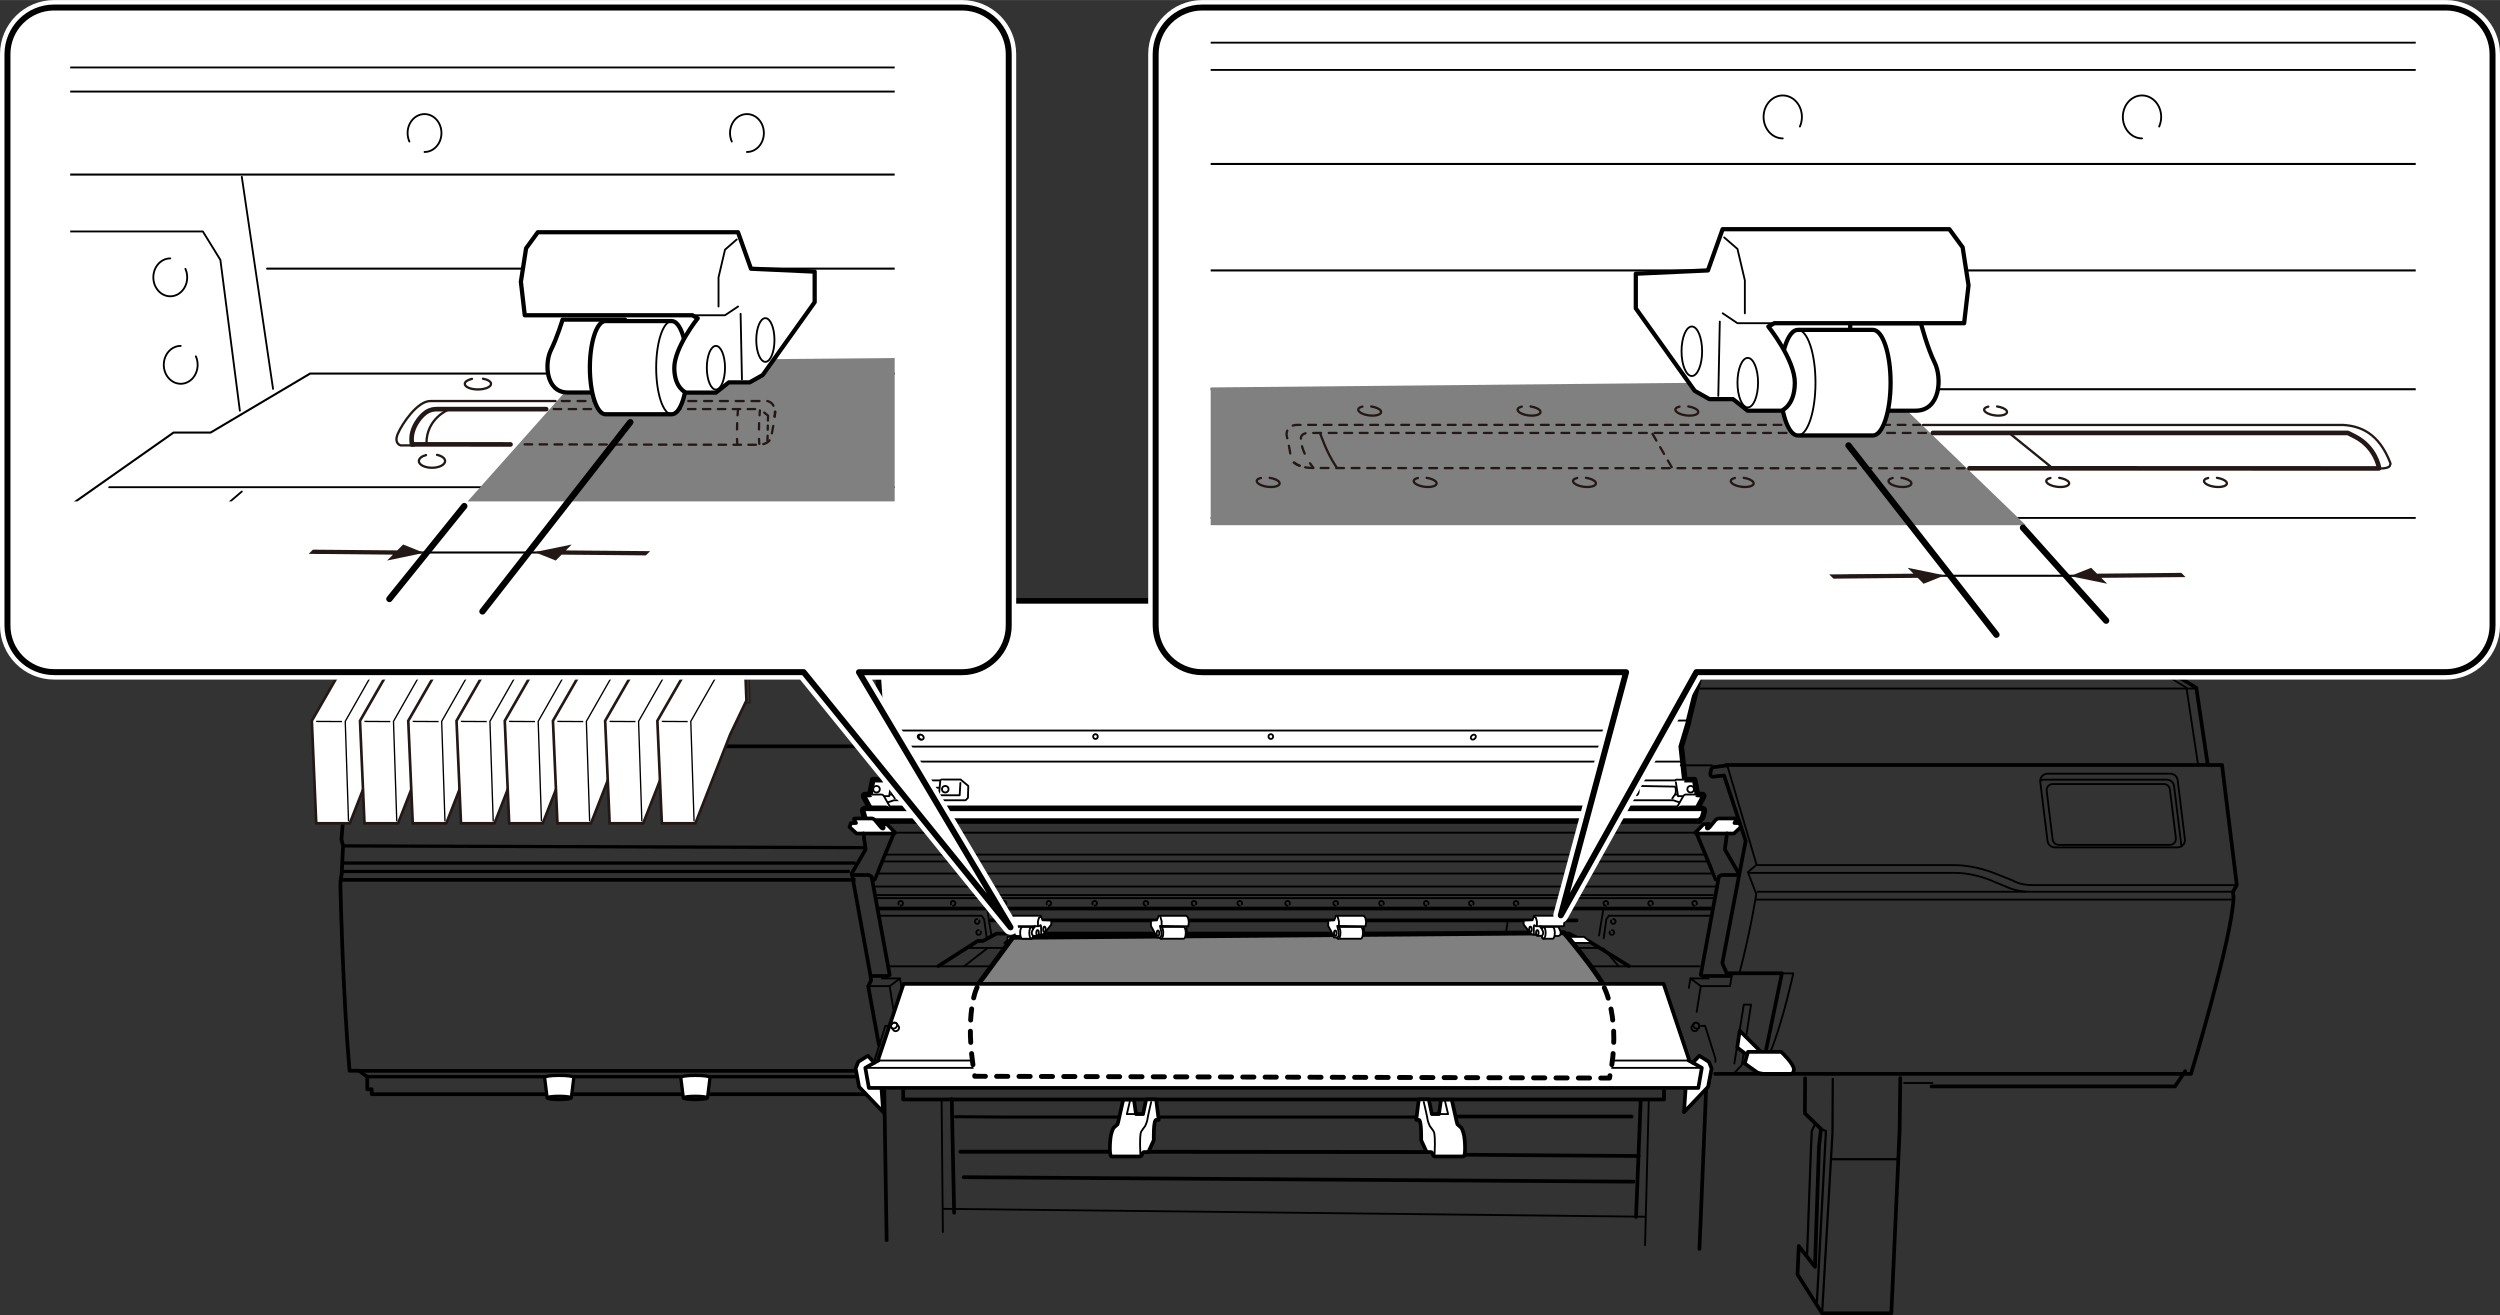 <?xml version="1.0" encoding="UTF-8"?>
<svg xmlns="http://www.w3.org/2000/svg" width="118.25mm" height="62.21mm" xmlns:xlink="http://www.w3.org/1999/xlink" viewBox="0 0 335.2 176.33">
  <rect x="0" y="0" width="335.2" height="176.33" fill="#333333" stroke="none"/>
  <defs>
    <style>
      .cls-1, .cls-2, .cls-3, .cls-4, .cls-5, .cls-6, .cls-7, .cls-8, .cls-9, .cls-10, .cls-11, .cls-12, .cls-13, .cls-14, .cls-15, .cls-16, .cls-17, .cls-18, .cls-19, .cls-20, .cls-21, .cls-22, .cls-23, .cls-24, .cls-25, .cls-26 {
        fill: none;
      }

      .cls-1, .cls-4, .cls-6, .cls-7, .cls-8, .cls-12, .cls-27, .cls-15, .cls-16, .cls-17, .cls-18, .cls-23, .cls-26 {
        stroke: #231815;
      }

      .cls-1, .cls-5 {
        stroke-width: .18px;
      }

      .cls-1, .cls-5, .cls-27, .cls-19, .cls-20, .cls-22, .cls-28, .cls-24, .cls-29 {
        stroke-miterlimit: 10;
      }

      .cls-2, .cls-3, .cls-4, .cls-6, .cls-30, .cls-7, .cls-8, .cls-9, .cls-31, .cls-11, .cls-32, .cls-12, .cls-13, .cls-14, .cls-15, .cls-16, .cls-17, .cls-18, .cls-33, .cls-34, .cls-20, .cls-21, .cls-28, .cls-23, .cls-35, .cls-36, .cls-25, .cls-37, .cls-26 {
        stroke-linecap: round;
      }

      .cls-2, .cls-3, .cls-4, .cls-6, .cls-30, .cls-7, .cls-8, .cls-9, .cls-31, .cls-11, .cls-32, .cls-12, .cls-13, .cls-14, .cls-15, .cls-16, .cls-17, .cls-18, .cls-33, .cls-34, .cls-21, .cls-23, .cls-35, .cls-36, .cls-25, .cls-37, .cls-26 {
        stroke-linejoin: round;
      }

      .cls-2, .cls-3, .cls-5, .cls-30, .cls-9, .cls-11, .cls-32, .cls-13, .cls-14, .cls-33, .cls-34, .cls-19, .cls-20, .cls-21, .cls-22, .cls-28, .cls-35, .cls-24, .cls-36, .cls-25, .cls-37, .cls-29 {
        stroke: #000;
      }

      .cls-2, .cls-34 {
        stroke-width: .75px;
      }

      .cls-38, .cls-35 {
        fill: gray;
      }

      .cls-3 {
        stroke-width: .41px;
      }

      .cls-4 {
        stroke-width: .62px;
      }

      .cls-6 {
        stroke-dasharray: 1 1;
      }

      .cls-6, .cls-7, .cls-8, .cls-12, .cls-15, .cls-16, .cls-17, .cls-18, .cls-23, .cls-26 {
        stroke-width: .31px;
      }

      .cls-30, .cls-31, .cls-32, .cls-27, .cls-33, .cls-34, .cls-36, .cls-37, .cls-29 {
        fill: #fff;
      }

      .cls-30, .cls-21 {
        stroke-width: .5px;
      }

      .cls-7 {
        stroke-dasharray: 1.04 1.04;
      }

      .cls-8 {
        stroke-dasharray: 1.03 1.03;
      }

      .cls-9 {
        stroke-width: .52px;
      }

      .cls-31 {
        stroke: #fff;
        stroke-width: 2px;
      }

      .cls-11, .cls-20, .cls-36 {
        stroke-width: .28px;
      }

      .cls-39 {
        clip-path: url(#clippath-1);
      }

      .cls-32 {
        stroke-dasharray: 1.5;
      }

      .cls-32, .cls-35 {
        stroke-width: .66px;
      }

      .cls-12 {
        stroke-dasharray: .84 .84;
      }

      .cls-13, .cls-33 {
        stroke-width: .25px;
      }

      .cls-27 {
        stroke-width: .36px;
      }

      .cls-14 {
        stroke-width: .8px;
      }

      .cls-40 {
        fill: #231815;
      }

      .cls-15 {
        stroke-dasharray: 1.06 1.06;
      }

      .cls-16 {
        stroke-dasharray: .54 .54;
      }

      .cls-17 {
        stroke-dasharray: 1.04 1.04;
      }

      .cls-19, .cls-25 {
        stroke-width: .3px;
      }

      .cls-22, .cls-29 {
        stroke-width: .44px;
      }

      .cls-28 {
        fill: #b3b3b3;
        stroke-width: .85px;
      }

      .cls-23 {
        stroke-dasharray: 1 1;
      }

      .cls-24 {
        stroke-width: .27px;
      }

      .cls-37 {
        stroke-width: .57px;
      }

      .cls-41 {
        clip-path: url(#clippath);
      }

      .cls-26 {
        stroke-dasharray: 1.04 1.04;
      }
    </style>
    <clipPath id="clippath">
      <rect class="cls-10" x="9.41" y="8.69" width="110.55" height="58.53"/>
    </clipPath>
    <clipPath id="clippath-1">
      <rect class="cls-10" x="162.33" y="4.5" width="161.57" height="65.91"/>
    </clipPath>
  </defs>
  <g id="_レイヤー_3" data-name="レイヤー 3">
    <path class="cls-21" d="M47.36,75.63l.58,24.44h-1.14l-1.02,12.5.22.79-.19,3.91s-.17.53-.17,1.3.34,14.92,1.23,24.99h1.25l1.12.8v1.68h.6v.66h67.44"/>
    <line class="cls-21" x1="119.15" y1="81.44" x2="119.03" y2="75.77"/>
    <line class="cls-22" x1="45.81" y1="116.84" x2="113.94" y2="116.84"/>
    <line class="cls-22" x1="45.75" y1="117.96" x2="114" y2="117.96"/>
    <line class="cls-22" x1="114.72" y1="117.96" x2="45.95" y2="117.96"/>
    <line class="cls-22" x1="115.93" y1="113.65" x2="46.02" y2="113.41"/>
    <line class="cls-22" x1="45.91" y1="115.71" x2="114.72" y2="115.71"/>
    <line class="cls-21" x1="118.49" y1="100.06" x2="47.94" y2="100.06"/>
    <line class="cls-21" x1="48.12" y1="143.57" x2="117.13" y2="143.57"/>
    <line class="cls-22" x1="49.23" y1="144.36" x2="117.13" y2="144.36"/>
    <path class="cls-29" d="M76.6,147.2c0,.12-.73.22-1.62.22s-1.62-.1-1.62-.22l-.34-2.75c0-.15.88-.27,1.96-.27s1.96.12,1.96.27l-.34,2.75Z"/>
    <path class="cls-22" d="M73.35,147.2c0-.12.73-.22,1.62-.22s1.62.1,1.62.22"/>
    <path class="cls-29" d="M94.86,147.2c0,.12-.73.22-1.62.22s-1.62-.1-1.62-.22l-.34-2.75c0-.15.88-.27,1.96-.27s1.96.12,1.96.27l-.34,2.75Z"/>
    <path class="cls-22" d="M91.61,147.2c0-.12.73-.22,1.62-.22s1.62.1,1.62.22"/>
    <polyline class="cls-21" points="125.82 129.52 131.08 126.16 131.77 126.16 133.62 125.17 149.11 125.17"/>
    <polyline class="cls-21" points="218.39 129.52 212.99 126.16 212.29 126.16 210.39 125.17 149.11 125.17"/>
    <polygon class="cls-33" points="136.16 126.42 142.57 126.42 142.95 125.61 136.72 125.61 136.16 126.42"/>
    <polygon class="cls-33" points="135.71 126.42 142.12 126.42 142.51 125.61 136.27 125.61 135.71 126.42"/>
    <polyline class="cls-21" points="132.82 123.4 140.91 123.4 163.7 123.4 211.39 123.4"/>
    <polyline class="cls-33" points="117.55 120.41 145.11 120.41 159.51 120.41 229.66 120.41"/>
    <polyline class="cls-13" points="117.22 118.86 144.38 118.86 160.23 118.86 229.99 118.86"/>
    <polygon class="cls-33" points="183.54 126.42 177.13 126.42 176.74 125.61 182.98 125.61 183.54 126.42"/>
    <polyline class="cls-13" points="227.86 129.56 156.86 129.56 138.47 129.56 119.14 129.56"/>
    <polyline class="cls-33" points="214.33 127.09 163.12 127.09 140.28 127.09 129.88 127.09"/>
    <polyline class="cls-30" points="229.37 121.81 158.85 121.81 145.76 121.81 117.84 121.81"/>
    <polyline class="cls-33" points="229.66 120 159.51 120 145.11 120 117.55 120"/>
    <polyline class="cls-13" points="229.51 117.12 160.38 117.12 144.24 117.12 117.69 117.12"/>
    <polyline class="cls-21" points="292.99 143.62 291.62 145.66 258.98 145.66"/>
    <polyline class="cls-21" points="222.76 86 284.3 86 294.48 92.21 296.02 102.56"/>
    <line class="cls-13" x1="221.59" y1="92.31" x2="294.31" y2="92.31"/>
    <polyline class="cls-13" points="283.2 86.03 293.16 92.21 294.7 102.42"/>
    <line class="cls-13" x1="228" y1="89.6" x2="289.06" y2="89.6"/>
    <path class="cls-21" d="M231.46,102.56h66.47l1.98,16.1-.51.89.07.82c-.15,5.22-5.7,23.61-5.7,23.61h-63.81"/>
    <path class="cls-13" d="M299.9,118.67h-27.33c-1.83,0-2.64-.6-2.64-.6l-2.64-1.04s-2.49-1.04-5.2-1.04h-26.48"/>
    <path class="cls-13" d="M299.39,119.56h-27.25c-1.61,0-2.78-.52-2.78-.52l-1.98-.82s-2.42-1.19-5.28-1.19h-27.54"/>
    <line class="cls-13" x1="271.55" y1="119.56" x2="235.67" y2="119.56"/>
    <line class="cls-13" x1="235.52" y1="120.61" x2="299.17" y2="120.61"/>
    <path class="cls-13" d="M292.95,112.49l-.97-7.89c-.06-.5-.48-.87-.97-.87h-16.48c-.59,0-1.05.53-.97,1.12l.97,7.89c.06.5.48.87.97.87h16.48c.59,0,1.05-.53.97-1.12Z"/>
    <path class="cls-13" d="M291.74,112.34l-.8-6.5c-.05-.41-.39-.72-.8-.72h-14.92c-.49,0-.86.43-.8.93l.8,6.5c.05.41.39.72.8.72h14.92c.49,0,.86-.43.8-.93Z"/>
    <path class="cls-13" d="M292.47,113.47c0-.06,0-.12,0-.18l-.97-7.89c-.06-.5-.48-.87-.97-.87h-16.48c-.15,0-.29.03-.41.09"/>
    <polyline class="cls-21" points="114.25 117.31 116.68 130.58 116.8 131.44 116.41 132.23 117.84 140.07"/>
    <polyline class="cls-13" points="232.54 142.58 233.81 134.69 234.78 134.69 233.55 142.77 232.54 143.87"/>
    <polygon class="cls-30" points="236.49 141.4 233.26 138.19 232.93 140.44 235.26 142.25 236.49 141.4"/>
    <path class="cls-21" d="M231.59,102.61s-1.55.22-1.84.25-.31.3-.41.76.27.52.27.52l1.55-.17,2.9,8.76-3.13,16.41.59,1.35h7.4l-2.18,10.55,1.38,2.88.88.07h.39"/>
    <line class="cls-21" x1="257.74" y1="85.95" x2="180.89" y2="85.95"/>
    <g>
      <path class="cls-34" d="M116.63,108.34l-.8-1.5s-.12-.32.15-.32h.65l.39-1.99h1.31l.48-4.43h-.39l-.07-.32-.4-1.55s-.11-.3.29-.3l-1.13-16.68c-.11-.34.14-.69.5-.69h65.19s46.94,0,46.94,0c.35,0,.6.35.5.69l-3.81,15.3-.04.32-.97,3.23.48,4.43h1.31s.39,1.99.39,1.99h.65c.27,0,.15.32.15.32l-.8,1.5"/>
      <path class="cls-34" d="M227.9,110.08h-41.81s-52.94,0-52.94,0h-17.06l-.15-.41-.25-.89s-.15-.41.44-.41h72.5s38.86,0,39.44,0,.44.41.44.41l-.25.89s-.43.33-.35.41Z"/>
      <path class="cls-33" d="M118.32,104.53h1.14l.19.1h6.43l.17-.12h2.54l1.04.86-.05,1.6-.31.32h-9.62s-.7.27-.8.25"/>
      <path class="cls-33" d="M116.63,106.52h1.52c.15,0,.29.08.37.22l.89,1.58"/>
      <polyline class="cls-33" points="118.52 106.74 119.22 106.74 119.51 104.88"/>
      <polyline class="cls-33" points="126.08 104.63 125.89 106.62 128.67 106.62 128.77 104.97"/>
      <path class="cls-33" d="M124.87,105.52s0-.15-.29-.15-4.9.09-4.9.09c0,0-.18-.04-.18.53s.24.69.24.69l.24.37"/>
      <path class="cls-33" d="M124.75,105.37s-.27.12-.27.61.22.76.48.59"/>
      <line class="cls-33" x1="124.68" y1="105.61" x2="125.89" y2="105.61"/>
      <line class="cls-33" x1="124.7" y1="106.43" x2="125.87" y2="106.43"/>
      <line class="cls-33" x1="119.36" y1="106.52" x2="119.55" y2="106.52"/>
      <ellipse class="cls-33" cx="117.52" cy="105.81" rx=".44" ry=".44"/>
      <ellipse class="cls-33" cx="126.74" cy="105.81" rx=".44" ry=".44"/>
      <path class="cls-33" d="M118.81,100.1h102.31s1.02-2.98,1.02-2.98c0,0,.25-.52,1.05-.52h3.05"/>
      <ellipse class="cls-33" cx="123.38" cy="98.83" rx=".29" ry=".37" transform="translate(-33.41 118.95) rotate(-46.01)"/>
      <ellipse class="cls-33" cx="123.51" cy="98.83" rx=".29" ry=".37" transform="translate(-33.37 119.05) rotate(-46.01)"/>
      <path class="cls-33" d="M225.89,104.53h-1.14s-.19.1-.19.1h-6.43s-.17-.12-.17-.12h-2.54s-1.04.86-1.04.86l.05,1.6.31.32h9.62s.7.27.8.25"/>
      <path class="cls-33" d="M227.58,106.52h-1.52c-.15,0-.29.08-.37.22l-.89,1.58"/>
      <polyline class="cls-33" points="225.69 106.74 224.99 106.74 224.7 104.88"/>
      <polyline class="cls-33" points="218.12 104.63 218.32 106.62 215.54 106.62 215.44 104.97"/>
      <path class="cls-33" d="M219.33,105.52s0-.15.29-.15,4.9.09,4.9.09c0,0,.18-.04.18.53,0,.57-.24.69-.24.69l-.24.37"/>
      <path class="cls-33" d="M219.45,105.37s.27.12.27.61-.22.76-.48.59"/>
      <line class="cls-33" x1="219.53" y1="105.61" x2="218.32" y2="105.61"/>
      <line class="cls-33" x1="219.5" y1="106.43" x2="218.34" y2="106.43"/>
      <line class="cls-33" x1="224.85" y1="106.52" x2="224.65" y2="106.52"/>
      <ellipse class="cls-33" cx="226.68" cy="105.81" rx=".44" ry=".44"/>
      <ellipse class="cls-33" cx="217.47" cy="105.81" rx=".44" ry=".44"/>
      <polyline class="cls-33" points="225.46 102.11 172.96 102.11 146.29 102.11 118.74 102.11"/>
      <ellipse class="cls-33" cx="219.66" cy="98.83" rx=".37" ry=".29" transform="translate(-7.02 180.28) rotate(-43.99)"/>
      <ellipse class="cls-33" cx="197.54" cy="98.83" rx=".37" ry=".29" transform="translate(-13.22 164.92) rotate(-43.99)"/>
      <ellipse class="cls-33" cx="170.39" cy="98.75" rx=".31" ry=".32"/>
      <ellipse class="cls-33" cx="146.88" cy="98.75" rx=".31" ry=".32"/>
      <polyline class="cls-33" points="118.24 97.94 147.34 97.94 221.76 97.94"/>
    </g>
    <polygon class="cls-33" points="134.67 126.42 141.07 126.42 141.93 125.61 135.69 125.61 134.67 126.42"/>
    <path class="cls-30" d="M114.07,110.36l.7-.02-.24-.44s-.15-.17.15-.17h2.18c.27,0,.48.25.48.25,0,0,.58.71.8.96s.46.15.29-.12-.19-.37-.19-.37l.7.07,1.09,1.13-.17.1h-5.01l-.94-.86.17-.52Z"/>
    <polyline class="cls-13" points="117.33 142.36 117.33 141.92 118.71 137.54 119.22 137.54"/>
    <line class="cls-13" x1="126.25" y1="147.45" x2="126.42" y2="165.18"/>
    <line class="cls-21" x1="118.56" y1="145.98" x2="118.88" y2="166.26"/>
    <line class="cls-21" x1="127.61" y1="147.34" x2="127.93" y2="162.6"/>
    <line class="cls-33" x1="132.35" y1="127.16" x2="129.3" y2="129.52"/>
    <polyline class="cls-30" points="119.84 111.74 117.29 117.9 117.04 117.9"/>
    <polyline class="cls-21" points="114.25 117.31 116.5 117.31 116.86 117.53 119.29 130.7 119.07 130.85 116.75 130.85"/>
    <polyline class="cls-21" points="115.77 111.74 116.06 113.88 114.21 117.09"/>
    <polyline class="cls-13" points="118.38 115.5 143 115.5 161.61 115.5 228.83 115.5"/>
    <polyline class="cls-13" points="120.01 111.64 142.24 111.64 162.37 111.64 227.19 111.64"/>
    <polyline class="cls-13" points="117.87 122.77 131.62 122.77 131.95 123.25 132.31 125.79"/>
    <line class="cls-13" x1="132.93" y1="125.43" x2="132.35" y2="121.85"/>
    <path class="cls-13" d="M120.48,121.25s-.03-.09-.03-.14c0-.18.14-.32.31-.32s.31.14.31.32-.14.32-.31.32"/>
    <path class="cls-13" d="M134.35,121.25s-.03-.09-.03-.14c0-.18.14-.32.31-.32s.31.14.31.32-.14.32-.31.32"/>
    <path class="cls-13" d="M131.3,123.4s.03.09.03.14c0,.18-.14.32-.31.32s-.31-.14-.31-.32c0-.18.14-.32.31-.32"/>
    <path class="cls-13" d="M131.49,124.88s.03.09.03.14c0,.18-.14.32-.31.32s-.31-.14-.31-.32c0-.18.14-.32.31-.32"/>
    <path class="cls-13" d="M140.35,121.25s-.03-.09-.03-.14c0-.18.14-.32.31-.32s.31.14.31.32-.14.32-.31.32"/>
    <path class="cls-13" d="M146.49,121.25s-.03-.09-.03-.14c0-.18.14-.32.31-.32s.31.14.31.32-.14.32-.31.32"/>
    <path class="cls-13" d="M127.51,121.25s-.03-.09-.03-.14c0-.18.14-.32.31-.32s.31.14.31.32-.14.32-.31.32"/>
    <path class="cls-13" d="M227.49,121.25s.03-.09.03-.14c0-.18-.14-.32-.31-.32s-.31.14-.31.32c0,.18.14.32.31.32"/>
    <path class="cls-13" d="M221.59,121.25s.03-.09.03-.14c0-.18-.14-.32-.31-.32s-.31.14-.31.32c0,.18.14.32.31.32"/>
    <path class="cls-13" d="M215.59,121.25s.03-.09.03-.14c0-.18-.14-.32-.31-.32s-.31.14-.31.32c0,.18.14.32.31.32"/>
    <path class="cls-13" d="M209.45,121.25s.03-.09.03-.14c0-.18-.14-.32-.31-.32s-.31.14-.31.32c0,.18.14.32.31.32"/>
    <path class="cls-13" d="M203.55,121.25s.03-.09.03-.14c0-.18-.14-.32-.31-.32s-.31.14-.31.32.14.32.31.32"/>
    <path class="cls-13" d="M197.55,121.25s.03-.09.03-.14c0-.18-.14-.32-.31-.32s-.31.14-.31.32.14.32.31.32"/>
    <path class="cls-13" d="M191.51,121.25s.03-.09.03-.14c0-.18-.14-.32-.31-.32s-.31.14-.31.32.14.32.31.32"/>
    <path class="cls-13" d="M185.51,121.25s.03-.09.03-.14c0-.18-.14-.32-.31-.32s-.31.14-.31.32.14.32.31.32"/>
    <path class="cls-13" d="M179.37,121.25s.03-.09.03-.14c0-.18-.14-.32-.31-.32s-.31.14-.31.32c0,.18.14.32.31.32"/>
    <path class="cls-13" d="M172.92,121.25s.03-.09.03-.14c0-.18-.14-.32-.31-.32s-.31.14-.31.32c0,.18.14.32.31.32"/>
    <path class="cls-13" d="M166.51,121.25s.03-.09.03-.14c0-.18-.14-.32-.31-.32s-.31.14-.31.32.14.32.31.32"/>
    <path class="cls-13" d="M160.37,121.25s.03-.09.03-.14c0-.18-.14-.32-.31-.32s-.31.14-.31.32c0,.18.14.32.31.32"/>
    <path class="cls-13" d="M153.92,121.25s.03-.09.03-.14c0-.18-.14-.32-.31-.32s-.31.14-.31.32c0,.18.14.32.31.32"/>
    <polyline class="cls-13" points="116.53 132.21 119.29 132.21 120.67 131.18 118.24 131.18"/>
    <line class="cls-13" x1="120.67" y1="131.18" x2="120.88" y2="132.44"/>
    <line class="cls-13" x1="119.29" y1="132.21" x2="119.83" y2="135.65"/>
    <polygon class="cls-33" points="188.29 126.42 181.88 126.42 181.49 125.61 187.73 125.61 188.29 126.42"/>
    <polygon class="cls-33" points="213.42 126.42 208.53 126.42 207.67 125.61 212.39 125.61 213.42 126.42"/>
    <polygon class="cls-33" points="208.87 126.42 203.98 126.42 203.12 125.61 207.84 125.61 208.87 126.42"/>
    <polygon class="cls-33" points="204.33 126.42 199.43 126.42 198.58 125.61 203.3 125.61 204.33 126.42"/>
    <polygon class="cls-33" points="163.31 126.42 156.9 126.42 156.52 125.61 162.75 125.61 163.31 126.42"/>
    <polygon class="cls-33" points="141.34 126.42 135.08 126.42 135.1 125.61 141.34 125.61 141.34 126.42"/>
    <path class="cls-30" d="M233.26,110.36l-.7-.02.24-.44s.15-.17-.15-.17h-2.18c-.27,0-.48.25-.48.25,0,0-.58.71-.8.96s-.46.15-.29-.12.19-.37.19-.37l-.7.07-1.09,1.13.17.1h5.01s.94-.86.94-.86l-.17-.52Z"/>
    <polyline class="cls-13" points="230 142.36 230 141.92 228.62 137.54 228.11 137.54"/>
    <polyline class="cls-21" points="223.11 145.98 223.11 147.41 153.93 147.41 141.4 147.41 121.1 147.41 121.1 145.98"/>
    <line class="cls-13" x1="221.07" y1="147.45" x2="220.57" y2="166.95"/>
    <line class="cls-21" x1="228.76" y1="145.98" x2="227.86" y2="167.44"/>
    <line class="cls-13" x1="220.57" y1="163.13" x2="126.42" y2="162.07"/>
    <line class="cls-21" x1="219.98" y1="147.6" x2="219.36" y2="163.16"/>
    <polyline class="cls-3" points="189.75 149.77 147.01 149.77 134.95 149.77 128.11 149.72"/>
    <line class="cls-13" x1="191.55" y1="154.13" x2="191.55" y2="147.49"/>
    <line class="cls-21" x1="195.36" y1="149.7" x2="218.77" y2="149.7"/>
    <line class="cls-21" x1="219.7" y1="154.99" x2="196.5" y2="154.82"/>
    <polyline class="cls-9" points="191.26 154.46 149.92 154.42 139.76 154.42 128.77 154.42"/>
    <line class="cls-21" x1="219.03" y1="158.43" x2="129.21" y2="157.83"/>
    <line class="cls-33" x1="214.98" y1="127.16" x2="217.04" y2="129.56"/>
    <polyline class="cls-30" points="227.48 111.74 230.03 117.9 230.29 117.9"/>
    <polyline class="cls-21" points="233.08 117.31 230.83 117.31 230.47 117.53 228.04 130.7 228.26 130.85 232.06 130.85"/>
    <polyline class="cls-21" points="231.56 111.74 231.27 113.88 233.12 117.09"/>
    <polyline class="cls-13" points="228.43 114.58 161.72 114.58 142.89 114.58 118.78 114.58"/>
    <path class="cls-13" d="M231.59,102.61l3.93,13.33-1.16.98,1.12,2.95s-.69,4.61-2.23,10.5"/>
    <polyline class="cls-13" points="229.45 122.77 215.71 122.77 215.38 123.25 215.02 125.79"/>
    <line class="cls-13" x1="214.4" y1="125.43" x2="214.98" y2="121.85"/>
    <path class="cls-13" d="M216.03,123.4s-.03.09-.03.14c0,.18.14.32.31.32s.31-.14.31-.32c0-.18-.14-.32-.31-.32"/>
    <path class="cls-13" d="M215.84,124.88s-.03.09-.03.14c0,.18.14.32.31.32s.31-.14.31-.32c0-.18-.14-.32-.31-.32"/>
    <line class="cls-13" x1="202.17" y1="123.42" x2="201.92" y2="125.09"/>
    <polyline class="cls-13" points="231.96 132.21 228.04 132.21 226.66 131.18 229.09 131.18"/>
    <line class="cls-13" x1="226.66" y1="131.18" x2="226.44" y2="132.44"/>
    <line class="cls-13" x1="228.04" y1="132.21" x2="227.49" y2="135.65"/>
    <g>
      <path class="cls-30" d="M193.21,147.45l-.28,1.92h-.94s-.42-1.97-.42-1.97h-1.34s-.34,2.74-.34,2.74h.33c.4,0,.33,2.73.33,2.73l.73,1.59h.58c.25,0,.22.59.51.59s3.48,0,3.84,0,.22-2.29.07-2.91-.33-.92-.33-.92l-.54-.48-.11-.41-.65-2.9-1.43.02Z"/>
      <polyline class="cls-13" points="192.93 149.37 194.16 149.37 193.76 147.67"/>
      <path class="cls-13" d="M190.9,147.75s.51,2.18.51,2.36c0,.18.29.85.29.85,0,0,.54.7.58.85s.18.74.07,2.95"/>
    </g>
    <line class="cls-13" x1="225.36" y1="102.61" x2="229.53" y2="102.61"/>
    <path class="cls-13" d="M237.43,140.88c1.6-3.84,3.01-10.37,3.01-10.37h-1.52"/>
    <path class="cls-30" d="M240.52,143.39c0,.55-.4.59-.4.59h-3.55c-.44,0-.94-.18-.94-.18l-1.7-1.22.44-1.55h4.46s1.7,1.59,1.7,2.36Z"/>
    <line class="cls-13" x1="231.99" y1="132.07" x2="232.21" y2="130.66"/>
    <line class="cls-13" x1="255.3" y1="145.2" x2="259.08" y2="145.2"/>
    <g>
      <path class="cls-30" d="M152.04,147.45l.28,1.92h.94l.42-1.97h1.34l.34,2.74h-.33c-.4,0-.33,2.73-.33,2.73l-.73,1.59h-.58c-.25,0-.22.59-.51.59h-3.84c-.36,0-.22-2.29-.07-2.91s.33-.92.33-.92l.54-.48.11-.41.65-2.9,1.43.02Z"/>
      <polyline class="cls-13" points="152.32 149.37 151.09 149.37 151.49 147.67"/>
      <path class="cls-13" d="M154.35,147.75s-.51,2.18-.51,2.36-.29.85-.29.85c0,0-.54.7-.58.85s-.18.74-.07,2.95"/>
    </g>
    <line class="cls-33" x1="189.75" y1="142.95" x2="184.86" y2="142.95"/>
    <path class="cls-35" d="M135.81,125.65l-4.94,6.71c-1.71,2.8-1.11,8.19.84,12.28h83.63s3.27-6.28.13-11.82c-1.85-3.26-5.77-7.77-5.77-7.77l-73.89.61Z"/>
    <g>
      <path class="cls-33" d="M136.73,125.49h-.36c-.41,0-.44-.49-.31-.71s.22-.52.22-.52h1.16v1.23h-.7Z"/>
      <path class="cls-33" d="M138.3,124.28h-1.23c-.16,0-.29.35-.29.79s.13.79.29.79h1.23c.16,0,.29-.35.29-.79s-.13-.79-.29-.79Z"/>
      <ellipse class="cls-13" cx="138.3" cy="125.07" rx=".29" ry=".79"/>
      <path class="cls-33" d="M138.69,124.18h-3.12l-.07-.57.1-.57.22-.27h3.72l.24.61,1.18.05v.52l-.97,1.23-.24.12h-.39l-.24.17h-.56s-.22-.07-.22-.42.44-.84.44-.84l-.1-.05Z"/>
      <polyline class="cls-13" points="139.53 124.04 139.29 124.18 138.69 124.18"/>
      <polyline class="cls-13" points="139.17 124.04 139.17 123.54 139.29 123.08 139.51 122.9"/>
      <line class="cls-13" x1="139.58" y1="124.16" x2="139.61" y2="125.27"/>
      <ellipse class="cls-13" cx="139.12" cy="125.07" rx=".17" ry=".37"/>
      <ellipse class="cls-13" cx="140.04" cy="124.6" rx=".17" ry=".37"/>
    </g>
    <g>
      <path class="cls-33" d="M208.52,125.49h.36c.41,0,.44-.49.31-.71s-.22-.52-.22-.52h-1.16s0,1.23,0,1.23h.7Z"/>
      <path class="cls-33" d="M206.95,124.28h1.23c.16,0,.29.35.29.79s-.13.79-.29.79h-1.23c-.16,0-.29-.35-.29-.79,0-.43.13-.79.29-.79Z"/>
      <ellipse class="cls-13" cx="206.95" cy="125.07" rx=".29" ry=".79"/>
      <path class="cls-33" d="M206.56,124.18h3.12s.07-.57.07-.57l-.1-.57-.22-.27h-3.72s-.24.61-.24.61l-1.18.05v.52s.97,1.23.97,1.23l.24.12h.39l.24.17h.56s.22-.07.22-.42c0-.34-.44-.84-.44-.84l.1-.05Z"/>
      <polyline class="cls-13" points="205.71 124.04 205.95 124.18 206.56 124.18"/>
      <polyline class="cls-13" points="206.07 124.04 206.07 123.54 205.95 123.08 205.74 122.9"/>
      <line class="cls-13" x1="205.66" y1="124.16" x2="205.64" y2="125.27"/>
      <ellipse class="cls-13" cx="206.12" cy="125.07" rx=".17" ry=".37"/>
      <ellipse class="cls-13" cx="205.2" cy="124.6" rx=".17" ry=".37"/>
    </g>
    <g>
      <path class="cls-33" d="M159.06,124.18l.07.66s.17.69-.29.69l-.36-1.7.58.34Z"/>
      <path class="cls-33" d="M155.68,124.28h3.02c.16,0,.29.35.29.79,0,.43-.13.79-.29.79-.08,0-2.94,0-3.02,0-.16,0-.29-.35-.29-.79,0-.43.13-.79.29-.79Z"/>
      <ellipse class="cls-13" cx="155.68" cy="125.07" rx=".29" ry=".79"/>
      <path class="cls-33" d="M154.72,124.87l-.4-.72v-.71l.8-.05.24-.61h3.72s.22.27.22.27l.1.57-.07.57-3.8-.05.17.74s.17.81-.27.81h-.34l-.19-.44-.18-.37Z"/>
      <ellipse class="cls-13" cx="155.26" cy="125.12" rx=".17" ry=".37"/>
      <polyline class="cls-13" points="155.58 122.9 155.75 123.5 155.75 124.09"/>
    </g>
    <g>
      <path class="cls-33" d="M182.83,124.18l.07.66s.17.69-.29.69l-.36-1.7.58.34Z"/>
      <path class="cls-33" d="M179.44,124.28h3.02c.16,0,.29.35.29.79,0,.43-.13.79-.29.79-.08,0-2.94,0-3.02,0-.16,0-.29-.35-.29-.79,0-.43.13-.79.29-.79Z"/>
      <ellipse class="cls-13" cx="179.44" cy="125.07" rx=".29" ry=".79"/>
      <path class="cls-33" d="M178.49,124.87l-.4-.72v-.71l.8-.05.24-.61h3.72s.22.27.22.27l.1.57-.07.57-3.8-.05.17.74s.17.81-.27.81h-.34l-.19-.44-.18-.37Z"/>
      <ellipse class="cls-13" cx="179.03" cy="125.12" rx=".17" ry=".37"/>
      <polyline class="cls-13" points="179.35 122.9 179.52 123.5 179.52 124.09"/>
    </g>
    <polyline class="cls-30" points="226 146.03 225.79 149.11 229.02 145.72 229.49 143.25 229.13 142.36 227.84 141.55 226.97 142.48 226.42 142.19 226.42 141.92 223.06 131.91 159.18 131.91 136.15 131.91 121.15 131.91 117.79 141.92 117.79 142.19 117.23 142.48 116.36 141.55 115.08 142.36 114.72 143.25 115.19 145.72 118.42 149.11 118.2 146.03"/>
    <g>
      <ellipse class="cls-13" cx="119.88" cy="137.51" rx=".44" ry=".37" transform="translate(-60.72 111.74) rotate(-40.8)"/>
      <path class="cls-13" d="M120.49,137.59l-.27-.35c-.12-.16-.38-.17-.57-.02s-.24.4-.12.56l.27.35c.12.16.38.17.57.02s.24-.4.12-.56Z"/>
    </g>
    <polyline class="cls-13" points="226.42 142.19 157.58 142.19 137.74 142.19 117.79 142.19"/>
    <polyline class="cls-21" points="226.97 142.48 228.18 143.17 227.71 145.86 149.24 145.86 146.09 145.86 116.5 145.86 116.02 143.17 117.23 142.48"/>
    <polyline class="cls-13" points="228.18 143.17 152.07 143.17 143.26 143.17 116.02 143.17"/>
    <g>
      <ellipse class="cls-13" cx="227.45" cy="137.51" rx=".37" ry=".44" transform="translate(-25.27 219.84) rotate(-49.2)"/>
      <path class="cls-13" d="M226.84,137.59l.27-.35c.12-.16.38-.17.57-.02s.24.4.12.56l-.27.35c-.12.16-.38.17-.57.02s-.24-.4-.12-.56Z"/>
    </g>
    <polyline class="cls-21" points="242.03 144.58 242 149.27 244.16 151.37 243.89 153.73 243.35 169.85 241.18 167.07 241.01 170.87 244.31 176.08 253.59 176.08 254.7 151.61 254.79 144.53"/>
    <polyline class="cls-19" points="245.74 144.53 245.7 151.89 244.31 176.08"/>
    <polyline class="cls-19" points="244.16 151.37 244.82 151.65 243.61 174.62"/>
    <path class="cls-19" d="M243.38,150.67s-.42.85-.46.99-.63,16.75-.63,16.75"/>
    <line class="cls-19" x1="245.44" y1="155.42" x2="254.51" y2="155.42"/>
    <path class="cls-32" d="M131.01,132.37s-1.81,3.5-.31,11.93l85.1.24c1.67-7.89-.79-12.31-.79-12.31"/>
    <polyline class="cls-2" points="47.42 76.22 47.98 100.24 46.88 100.24"/>
    <polygon class="cls-24" points="87.38 82.01 48.24 82.01 48.24 81.16 47.98 81.16 47.98 80.37 48.53 80.37 48.53 79.71 48.03 79.71 48.03 78.4 87.4 78.4 87.38 82.01"/>
    <g>
      <g>
        <polygon class="cls-27" points="53.38 84.33 53.74 93.92 51.57 98.46 46.9 110.38 42.4 110.38 41.81 96.64 48.87 84.35 53.38 84.33"/>
        <polyline class="cls-5" points="53.33 84.33 46.29 96.71 46.73 110.12"/>
        <line class="cls-5" x1="42.39" y1="96.72" x2="45.86" y2="96.74"/>
      </g>
      <polyline class="cls-1" points="48.46 85.02 48.46 83.61 51.47 83.61 51.47 82.89 53.85 82.89 54.24 94.23 53.66 94.23"/>
    </g>
    <g>
      <g>
        <polygon class="cls-27" points="59.85 84.33 60.21 93.92 58.04 98.46 53.37 110.38 48.87 110.38 48.27 96.64 55.34 84.35 59.85 84.33"/>
        <polyline class="cls-5" points="59.8 84.33 52.76 96.71 53.2 110.12"/>
        <line class="cls-5" x1="48.86" y1="96.72" x2="52.33" y2="96.74"/>
      </g>
      <polyline class="cls-1" points="54.92 85.02 54.92 83.61 57.94 83.61 57.94 82.89 60.32 82.89 60.7 94.23 60.13 94.23"/>
    </g>
    <g>
      <g>
        <polygon class="cls-27" points="66.32 84.33 66.68 93.92 64.5 98.46 59.84 110.38 55.34 110.38 54.74 96.64 61.81 84.35 66.32 84.33"/>
        <polyline class="cls-5" points="66.27 84.33 59.22 96.71 59.66 110.12"/>
        <line class="cls-5" x1="55.33" y1="96.72" x2="58.8" y2="96.74"/>
      </g>
      <polyline class="cls-1" points="61.39 85.02 61.39 83.61 64.41 83.61 64.41 82.89 66.78 82.89 67.17 94.23 66.6 94.23"/>
    </g>
    <g>
      <g>
        <polygon class="cls-27" points="72.79 84.33 73.15 93.92 70.97 98.46 66.3 110.38 61.81 110.38 61.21 96.64 68.28 84.35 72.79 84.33"/>
        <polyline class="cls-5" points="72.73 84.33 65.69 96.71 66.13 110.12"/>
        <line class="cls-5" x1="61.79" y1="96.72" x2="65.26" y2="96.74"/>
      </g>
      <polyline class="cls-1" points="67.86 85.02 67.86 83.61 70.87 83.61 70.87 82.89 73.25 82.89 73.64 94.23 73.06 94.23"/>
    </g>
    <g>
      <g>
        <polygon class="cls-27" points="79.25 84.33 79.61 93.92 77.44 98.46 72.77 110.38 68.27 110.38 67.68 96.64 74.74 84.35 79.25 84.33"/>
        <polyline class="cls-5" points="79.2 84.33 72.16 96.71 72.6 110.12"/>
        <line class="cls-5" x1="68.26" y1="96.72" x2="71.73" y2="96.74"/>
      </g>
      <polyline class="cls-1" points="74.33 85.02 74.33 83.61 77.34 83.61 77.34 82.89 79.72 82.89 80.1 94.23 79.53 94.23"/>
    </g>
    <g>
      <g>
        <polygon class="cls-27" points="85.72 84.33 86.08 93.92 83.91 98.46 79.24 110.38 74.74 110.38 74.14 96.64 81.21 84.35 85.72 84.33"/>
        <polyline class="cls-5" points="85.67 84.33 78.62 96.71 79.06 110.12"/>
        <line class="cls-5" x1="74.73" y1="96.72" x2="78.2" y2="96.74"/>
      </g>
      <polyline class="cls-1" points="80.79 85.02 80.79 83.61 83.81 83.61 83.81 82.89 86.18 82.89 86.57 94.23 86 94.23"/>
    </g>
    <g>
      <g>
        <polygon class="cls-27" points="92.72 84.33 93.08 93.92 90.91 98.46 86.24 110.38 81.74 110.38 81.14 96.64 88.21 84.35 92.72 84.33"/>
        <polyline class="cls-5" points="92.67 84.33 85.62 96.71 86.06 110.12"/>
        <line class="cls-5" x1="81.73" y1="96.72" x2="85.2" y2="96.74"/>
      </g>
      <polyline class="cls-1" points="87.79 85.02 87.79 83.61 90.81 83.61 90.81 82.89 93.18 82.89 93.57 94.23 93 94.23"/>
    </g>
    <g>
      <g>
        <polygon class="cls-27" points="99.72 84.33 100.08 93.92 97.91 98.46 93.24 110.38 88.74 110.38 88.14 96.64 95.21 84.35 99.72 84.33"/>
        <polyline class="cls-5" points="99.67 84.33 92.62 96.71 93.06 110.12"/>
        <line class="cls-5" x1="88.73" y1="96.72" x2="92.2" y2="96.74"/>
      </g>
      <polyline class="cls-1" points="94.79 85.02 94.79 83.61 97.81 83.61 97.81 82.89 100.18 82.89 100.57 94.23 100 94.23"/>
    </g>
  </g>
  <g id="_レイヤー_2" data-name="レイヤー 2">
    <g>
      <path class="cls-31" d="M135.49,124.33l-20.32-34.21h13.82c3.46,0,6.26-2.8,6.26-6.26V7.26c0-3.46-2.8-6.26-6.26-6.26H7.26c-3.46,0-6.26,2.8-6.26,6.26v76.59c0,3.46,2.8,6.26,6.26,6.26h100.49s27.73,34.21,27.73,34.21Z"/>
      <path class="cls-14" d="M135.49,124.33l-20.32-34.21h13.82c3.46,0,6.26-2.8,6.26-6.26V7.26c0-3.46-2.8-6.26-6.26-6.26H7.26c-3.46,0-6.26,2.8-6.26,6.26v76.59c0,3.46,2.8,6.26,6.26,6.26h100.49s27.73,34.21,27.73,34.21Z"/>
      <g class="cls-41">
        <line class="cls-25" x1="-18.32" y1="102.73" x2="150.53" y2="102.73"/>
        <polyline class="cls-11" points="-14.64 84.66 23.27 57.99 28.24 57.99 41.58 50.08 152.92 50.08"/>
        <line class="cls-11" x1="35.82" y1="36.01" x2="169.23" y2="36.01"/>
        <line class="cls-33" x1="-15.74" y1="12.27" x2="167.62" y2="12.27"/>
        <line class="cls-13" x1="-14.25" y1="-.04" x2="169.11" y2="-.04"/>
        <line class="cls-13" x1="151.62" y1="84.96" x2="-19.55" y2="84.96"/>
        <line class="cls-33" x1="164.69" y1="65.32" x2="14.64" y2="65.32"/>
        <line class="cls-36" x1="172.33" y1="23.4" x2="-13.65" y2="23.4"/>
        <line class="cls-33" x1="167.62" y1="9.04" x2="-15.45" y2="9.04"/>
        <line class="cls-33" x1="32.42" y1="65.9" x2="10.46" y2="84.66"/>
        <polyline class="cls-13" points="-12.44 31.03 27.2 31.03 29.55 34.84 32.16 55.06"/>
        <line class="cls-13" x1="36.61" y1="52.13" x2="32.42" y2="23.7"/>
        <path class="cls-13" d="M54.89,18.97c-.15-.34-.24-.73-.24-1.14,0-1.4,1.01-2.54,2.27-2.54s2.27,1.14,2.27,2.54-1.01,2.54-2.27,2.54"/>
        <path class="cls-13" d="M24.86,36.04c.15.34.24.73.24,1.14,0,1.4-1.01,2.54-2.27,2.54-1.25,0-2.27-1.14-2.27-2.54,0-1.4,1.01-2.54,2.27-2.54"/>
        <path class="cls-13" d="M26.26,47.77c.15.34.24.73.24,1.14,0,1.4-1.01,2.54-2.27,2.54-1.25,0-2.27-1.14-2.27-2.54s1.01-2.54,2.27-2.54"/>
        <path class="cls-13" d="M98.12,18.97c-.15-.34-.24-.73-.24-1.14,0-1.4,1.01-2.54,2.27-2.54s2.27,1.14,2.27,2.54-1.01,2.54-2.27,2.54"/>
        <path class="cls-13" d="M142.4,18.97c-.15-.34-.24-.73-.24-1.14,0-1.4,1.01-2.54,2.27-2.54s2.27,1.14,2.27,2.54-1.01,2.54-2.27,2.54"/>
        <path class="cls-13" d="M162.53,18.97c-.15-.34-.24-.73-.24-1.14,0-1.4,1.01-2.54,2.27-2.54"/>
        <line class="cls-13" x1="124.81" y1="36.2" x2="126.55" y2="49.49"/>
        <polyline class="cls-38" points="151.62 47.73 79.49 48.35 47.77 83.98 152.91 83.98"/>
        <g>
          <path class="cls-18" d="M64.76,50.77c.63.11,1.08.38,1.08.69,0,.41-.79.75-1.76.75s-1.76-.33-1.76-.75c0-.29.39-.54.96-.67"/>
          <line class="cls-4" x1="68.45" y1="59.58" x2="55.25" y2="59.57"/>
          <path class="cls-18" d="M74.48,53.76h-16.77c-1.74,0-3.78,3.02-4.36,4.37-.59,1.34.37,1.58.37,1.58h1.83"/>
          <path class="cls-4" d="M55.25,59.57c-.44-2.25,1.45-3.95,1.45-3.95.42-.39.96-.77,1.88-.77h14.65"/>
          <path class="cls-18" d="M60.11,54.93s-2.94,1.17-2.93,4.51"/>
          <path class="cls-18" d="M103.96,55.21s-.03.26-.09.65"/>
          <path class="cls-23" d="M103.68,57.11c-.13.76-.28,1.51-.41,1.79-.29.61-1.33.73-1.33.73-24.09-.03-22.47-.05-32.38-.06"/>
          <path class="cls-15" d="M75.33,53.76h27.54s.62.09.9.76"/>
          <path class="cls-18" d="M103.9,55.19c0,.19,0,.41-.05.65"/>
          <polyline class="cls-6" points="74.25 54.84 101.89 54.84 101.97 54.91"/>
          <polyline class="cls-18" points="102.47 55.31 102.98 55.72 102.96 56.38"/>
          <line class="cls-16" x1="102.95" y1="57.06" x2="102.92" y2="58.08"/>
          <line class="cls-18" x1="102.92" y1="58.42" x2="102.9" y2="59.08"/>
          <path class="cls-18" d="M98.94,55.02s-.02.25-.05.65"/>
          <path class="cls-12" d="M98.84,56.73c-.02.49-.03,1.04-.03,1.59"/>
          <path class="cls-18" d="M98.82,58.85c0,.22.02.44.04.65"/>
          <path class="cls-18" d="M101.89,55.02s-.02.25-.05.65"/>
          <path class="cls-12" d="M101.78,56.73c-.02.49-.03,1.04-.03,1.59"/>
          <path class="cls-18" d="M101.77,58.85c0,.22.02.44.04.65"/>
          <path class="cls-18" d="M58.6,60.98c.63.14,1.08.46,1.08.83,0,.5-.79.9-1.76.9s-1.76-.4-1.76-.9c0-.35.39-.65.96-.8"/>
        </g>
        <g>
          <path class="cls-37" d="M78.74,52.62h-2.61c-2.96,0-3.14-3.91-2.27-5.67.87-1.76,1.57-4.1,1.57-4.1h8.37v9.77h-5.06Z"/>
          <path class="cls-37" d="M90.07,43.04h-8.89c-1.16,0-2.09,2.8-2.09,6.25s.94,6.25,2.09,6.25h8.89c1.16,0,2.09-2.8,2.09-6.25s-.94-6.25-2.09-6.25Z"/>
          <ellipse class="cls-13" cx="90.07" cy="49.3" rx="2.09" ry="6.25"/>
          <path class="cls-37" d="M92.85,42.26h-22.49l-.52-4.49.7-4.49,1.57-2.15h26.84l1.74,4.89,8.54.39v4.1l-6.97,9.77-1.74.98h-2.79l-1.74,1.37h-4.01s-1.57-.59-1.57-3.32,3.14-6.64,3.14-6.64l-.7-.39Z"/>
          <polyline class="cls-13" points="98.96 41.09 97.21 42.26 92.85 42.26"/>
          <polyline class="cls-13" points="96.34 41.09 96.34 37.18 97.21 33.47 98.78 32.1"/>
          <line class="cls-13" x1="99.3" y1="42.07" x2="99.48" y2="50.86"/>
          <ellipse class="cls-13" cx="95.99" cy="49.3" rx="1.22" ry="2.93"/>
          <ellipse class="cls-13" cx="102.62" cy="45.58" rx="1.22" ry="2.93"/>
        </g>
      </g>
      <line class="cls-28" x1="62.25" y1="67.85" x2="52.21" y2="80.3"/>
      <line class="cls-28" x1="84.51" y1="56.6" x2="64.69" y2="81.97"/>
      <line class="cls-20" x1="42.17" y1="74.07" x2="84.51" y2="74.07"/>
      <polygon class="cls-40" points="54.05 73 56.86 74.12 51.9 75.15 52.69 74.36 41.39 74.25 41.96 73.69 53.26 73.79 54.05 73"/>
      <polygon class="cls-40" points="74.51 75.15 71.69 74.02 76.65 73 75.87 73.79 87.17 73.89 86.6 74.46 75.3 74.36 74.51 75.15"/>
    </g>
    <g>
      <path class="cls-31" d="M209.27,122.72l8.76-32.6h-56.82c-3.46,0-6.26-2.8-6.26-6.26V7.26c0-3.46,2.8-6.26,6.26-6.26h166.73c3.46,0,6.26,2.8,6.26,6.26v76.59c0,3.46-2.8,6.26-6.26,6.26h-100.49s-18.17,32.6-18.17,32.6Z"/>
      <path class="cls-14" d="M209.27,122.72l8.76-32.6h-56.82c-3.46,0-6.26-2.8-6.26-6.26V7.26c0-3.46,2.8-6.26,6.26-6.26h166.73c3.46,0,6.26,2.8,6.26,6.26v76.59c0,3.46-2.8,6.26-6.26,6.26h-100.49s-18.17,32.6-18.17,32.6Z"/>
      <g class="cls-39">
        <line class="cls-25" x1="140.84" y1="111.81" x2="429.64" y2="111.81"/>
        <polyline class="cls-11" points="387.98 91.35 345.04 61.15 339.42 61.15 324.32 52.18 126.72 52.18"/>
        <line class="cls-11" x1="127.48" y1="36.25" x2="330.83" y2="36.25"/>
        <line class="cls-33" x1="135.92" y1="9.37" x2="441.89" y2="9.37"/>
        <line class="cls-13" x1="426.55" y1="91.68" x2="135.65" y2="91.68"/>
        <line class="cls-33" x1="354.81" y1="69.44" x2="122.74" y2="69.44"/>
        <line class="cls-36" x1="439.52" y1="21.98" x2="130.59" y2="21.98"/>
        <line class="cls-33" x1="441.99" y1="5.71" x2="135.92" y2="5.71"/>
        <path class="cls-13" d="M339.64,16.96c.17-.39.27-.82.27-1.29,0-1.59-1.15-2.88-2.57-2.88-1.42,0-2.57,1.29-2.57,2.88,0,1.59,1.15,2.88,2.57,2.88"/>
        <path class="cls-13" d="M289.5,16.96c.17-.39.27-.82.27-1.29,0-1.59-1.15-2.88-2.57-2.88-1.42,0-2.57,1.29-2.57,2.88,0,1.59,1.15,2.88,2.57,2.88"/>
        <path class="cls-13" d="M241.33,16.96c.17-.39.27-.82.27-1.29,0-1.59-1.15-2.88-2.57-2.88s-2.57,1.29-2.57,2.88c0,1.59,1.15,2.88,2.57,2.88"/>
        <polygon class="cls-33" points="247.69 63.47 207.75 63.47 200.74 56.17 239.3 56.17 247.69 63.47"/>
        <line class="cls-33" x1="334.68" y1="70.11" x2="359.55" y2="91.35"/>
        <polyline class="cls-13" points="439.22 30.61 340.6 30.61 337.94 34.92 334.98 57.83"/>
        <line class="cls-13" x1="329.94" y1="54.51" x2="334.68" y2="22.31"/>
        <polygon class="cls-38" points="251.58 51.08 292.53 90.58 143.53 90.58 137.62 52.18 251.58 51.08"/>
        <line class="cls-13" x1="230.06" y1="36.47" x2="228.08" y2="51.52"/>
        <path class="cls-18" d="M212.65,64.06c.61.09,1.13.32,1.29.59.2.35-.3.64-1.12.64s-1.65-.29-1.86-.64c-.15-.25.07-.47.51-.57"/>
        <path class="cls-18" d="M191.29,64.06c.61.09,1.13.32,1.29.59.2.35-.3.64-1.12.64s-1.65-.29-1.86-.64c-.15-.25.07-.47.51-.57"/>
        <path class="cls-18" d="M233.8,64.06c.61.09,1.13.32,1.29.59.2.35-.3.64-1.12.64s-1.65-.29-1.86-.64c-.15-.25.07-.47.51-.57"/>
        <path class="cls-18" d="M205.22,54.49c.61.09,1.13.32,1.29.59.2.35-.3.64-1.12.64s-1.65-.29-1.86-.64c-.15-.25.07-.47.51-.57"/>
        <path class="cls-18" d="M183.85,54.49c.61.09,1.13.32,1.29.59.2.35-.3.64-1.12.64s-1.65-.29-1.86-.64c-.15-.25.07-.47.51-.57"/>
        <path class="cls-18" d="M226.37,54.49c.61.09,1.13.32,1.29.59.2.35-.3.64-1.12.64s-1.65-.29-1.86-.64c-.15-.25.07-.47.51-.57"/>
        <path class="cls-18" d="M247.52,54.49c.61.09,1.13.32,1.29.59.2.35-.3.64-1.12.64s-1.65-.29-1.86-.64c-.15-.25.07-.47.51-.57"/>
        <path class="cls-18" d="M267.77,54.49c.61.09,1.13.32,1.29.59.2.35-.3.64-1.12.64s-1.65-.29-1.86-.64c-.15-.25.07-.47.51-.57"/>
        <path class="cls-18" d="M177.02,58.13s.86,2.6,2.16,4.48"/>
        <path class="cls-7" d="M263.4,62.78c-28.89,0-71.39-.02-77.34-.03-5.41,0-9.42-.01-9.96-.01-.47,0-.86-.04-1.2-.11"/>
        <path class="cls-18" d="M174.17,62.41c-.49-.19-.71-.4-.71-.4"/>
        <path class="cls-4" d="M318.96,62.8s-20.78,0-54.9-.02"/>
        <path class="cls-18" d="M257.83,56.97h56.35c2.3.15,4.78,1.08,6.32,5.11.04.1-.01.21-.05.29,0,0,.04.44-1.38.44"/>
        <path class="cls-18" d="M174.28,62.44s-.36-.08-.7-.41"/>
        <path class="cls-26" d="M173,60.79c-.2-1.3-.49-2.42-.49-2.42,0,0-.2-1.41,1.5-1.41h83.44"/>
        <path class="cls-4" d="M259.16,58.04h55.64s.14.06.99.5c2.73,1.43,3.17,4.09,3.17,4.09"/>
        <path class="cls-18" d="M176.1,62.74c-.17-.22-.32-.43-.45-.63"/>
        <path class="cls-17" d="M174.93,60.81c-.53-1.19-.5-1.95-.5-1.95-.07-.54.41-.82,1.05-.82h83.17"/>
        <line class="cls-8" x1="221.57" y1="58.17" x2="224.27" y2="62.85"/>
        <path class="cls-18" d="M170.24,64.06c.61.09,1.13.32,1.29.59.2.35-.3.64-1.12.64s-1.65-.29-1.86-.64c-.15-.25.07-.47.51-.57"/>
        <path class="cls-18" d="M254.95,64.06c.61.09,1.13.32,1.29.59.2.35-.3.64-1.12.64s-1.65-.29-1.86-.64c-.15-.25.07-.47.51-.57"/>
        <line class="cls-18" x1="269.67" y1="58.28" x2="274.98" y2="62.58"/>
        <path class="cls-18" d="M276.1,64.06c.61.09,1.13.32,1.29.59.2.35-.3.64-1.12.64s-1.65-.29-1.86-.64c-.15-.25.07-.47.51-.57"/>
        <path class="cls-18" d="M297.25,64.06c.61.09,1.13.32,1.29.59.2.35-.3.64-1.12.64s-1.65-.29-1.86-.64c-.15-.25.07-.47.51-.57"/>
        <g>
          <path class="cls-37" d="M253.88,55.06h2.96c3.36,0,3.55-4.43,2.57-6.42-.99-1.99-1.86-5.31-1.86-5.31h-9.48s.09,11.73.09,11.73h5.72Z"/>
          <path class="cls-37" d="M241.05,44.22c.66,0,9.41,0,10.07,0,1.31,0,2.37,3.17,2.37,7.08,0,3.91-1.06,7.08-2.37,7.08-.66,0-9.41,0-10.07,0-1.31,0-2.37-3.17-2.37-7.08,0-3.91,1.06-7.08,2.37-7.08Z"/>
          <ellipse class="cls-13" cx="241.05" cy="51.3" rx="2.37" ry="7.08"/>
          <path class="cls-37" d="M237.89,43.33h25.46s.59-5.09.59-5.09l-.79-5.09-1.78-2.43h-30.4s-1.97,5.53-1.97,5.53l-9.67.44v4.65s7.9,11.06,7.9,11.06l1.97,1.11h3.16s1.97,1.55,1.97,1.55h4.54s1.78-.66,1.78-3.76c0-3.1-3.55-7.52-3.55-7.52l.79-.44Z"/>
          <polyline class="cls-13" points="230.98 42 232.96 43.33 237.89 43.33"/>
          <polyline class="cls-13" points="233.95 42 233.95 37.58 232.96 33.37 231.18 31.83"/>
          <line class="cls-13" x1="230.59" y1="43.11" x2="230.39" y2="53.07"/>
          <ellipse class="cls-13" cx="234.34" cy="51.3" rx="1.38" ry="3.32"/>
          <ellipse class="cls-13" cx="226.84" cy="47.09" rx="1.38" ry="3.32"/>
        </g>
      </g>
      <line class="cls-28" x1="271.24" y1="70.75" x2="282.39" y2="83.21"/>
      <line class="cls-28" x1="247.85" y1="59.72" x2="267.68" y2="85.09"/>
      <line class="cls-20" x1="290.2" y1="77.19" x2="247.85" y2="77.19"/>
      <polygon class="cls-40" points="280.38 76.12 277.57 77.24 282.53 78.26 281.74 77.47 293.04 77.37 292.47 76.8 281.17 76.91 280.38 76.12"/>
      <polygon class="cls-40" points="257.92 78.26 260.74 77.14 255.77 76.12 256.56 76.91 245.26 77.01 245.83 77.58 257.13 77.47 257.92 78.26"/>
    </g>
  </g>
</svg>